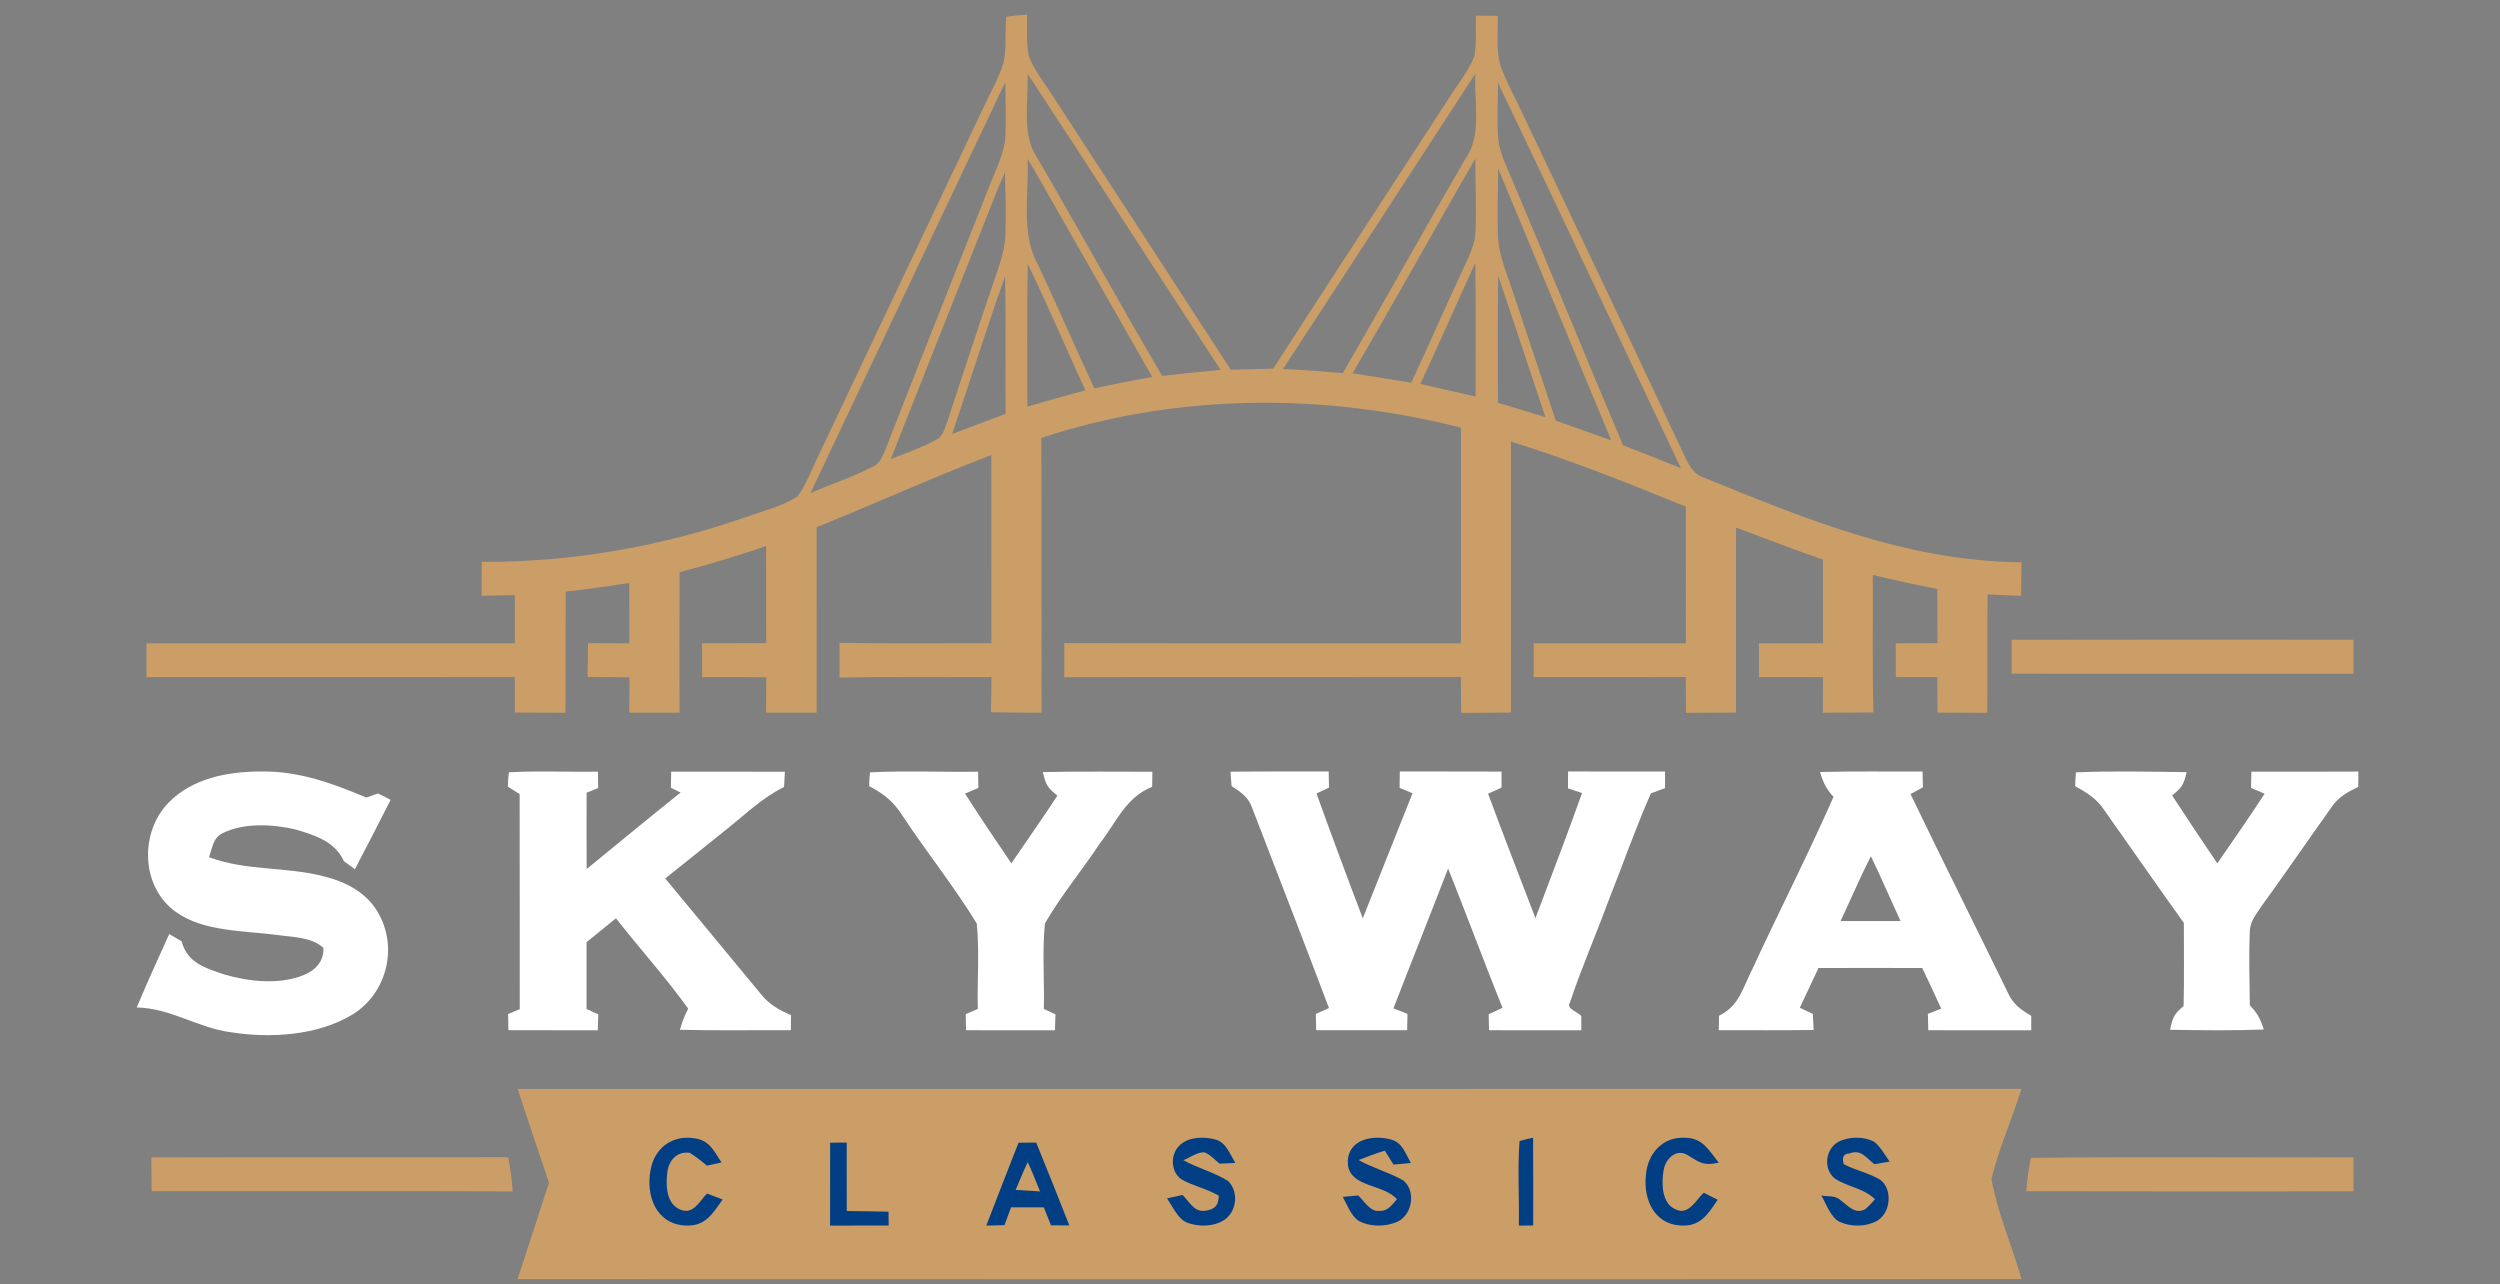 <?xml version="1.0" encoding="UTF-8"?>
<svg width="512px" height="263px" viewBox="0 0 512 263" version="1.1" xmlns="http://www.w3.org/2000/svg" xmlns:xlink="http://www.w3.org/1999/xlink">
    <rect x="0" y="0" width="512" height="263" fill="#808080" stroke="none"/>
    <!-- Generator: Sketch 52.6 (67491) - http://www.bohemiancoding.com/sketch -->
    <title>Skyway Logo</title>
    <desc>Created with Sketch.</desc>
    <g id="Skyway-Logo" stroke="none" stroke-width="1" fill="none" fill-rule="evenodd">
        <path d="M206.094,3.441 C207.495,3.211 208.925,3.12 210.346,3 C210.396,5.838 210.126,8.857 210.736,11.625 C211.906,14.544 214.017,17.132 215.688,19.779 C227.822,38.414 239.947,57.049 252.051,75.704 C254.952,75.633 257.853,75.563 260.754,75.503 C272.708,56.979 284.773,38.524 296.787,20.04 C298.518,17.262 300.779,14.544 301.959,11.485 C302.439,8.787 302.209,5.919 302.239,3.191 C303.75,3.211 305.25,3.231 306.751,3.251 C306.801,6.53 306.391,10.141 307.241,13.32 C308.592,17.081 310.632,20.592 312.283,24.222 C323.097,47.13 334.051,69.977 344.785,92.924 C345.845,95.01 346.515,96.946 348.906,97.798 C370.304,106.504 390.481,114.869 414,115.169 C413.97,117.456 413.95,119.743 413.93,122.03 C411.639,121.939 409.348,121.839 407.057,121.739 C406.977,129.822 407.077,137.896 406.987,145.98 C403.596,145.95 400.195,145.94 396.804,145.94 C396.774,143.523 396.774,141.096 396.744,138.678 C393.913,138.668 391.082,138.678 388.261,138.668 C388.251,136.372 388.251,134.065 388.241,131.758 C391.092,131.748 393.943,131.738 396.794,131.718 C396.794,128.017 396.784,124.316 396.754,120.615 C392.322,119.763 387.93,118.81 383.549,117.737 C383.599,127.125 383.419,136.522 383.689,145.9 C380.238,145.94 376.776,145.95 373.325,145.95 C373.335,143.523 373.335,141.096 373.345,138.668 C368.974,138.678 364.602,138.678 360.23,138.678 C360.23,136.362 360.23,134.055 360.23,131.748 C364.602,131.748 368.974,131.748 373.345,131.748 C373.335,126.031 373.335,120.315 373.335,114.598 C367.363,112.542 361.461,110.255 355.539,108.049 C355.519,120.676 355.529,133.313 355.539,145.94 C352.127,145.94 348.706,145.95 345.295,145.98 C345.265,143.543 345.265,141.106 345.245,138.668 C334.861,138.678 324.487,138.668 314.104,138.678 C314.104,136.362 314.104,134.055 314.104,131.748 C324.487,131.748 334.881,131.748 345.265,131.748 C345.245,122.421 345.265,113.103 345.255,103.776 C333.451,98.942 321.636,94.218 309.452,90.437 C309.452,108.931 309.442,127.435 309.452,145.93 C306.051,145.94 302.649,145.96 299.248,146 C299.208,143.553 299.208,141.116 299.178,138.668 C272.108,138.699 245.038,138.638 217.969,138.699 C217.969,136.372 217.969,134.045 217.969,131.718 C245.048,131.788 272.118,131.728 299.198,131.748 C299.188,117.025 299.188,102.302 299.198,87.578 C270.908,80.427 241.087,80.518 213.267,89.685 C213.347,108.44 213.267,127.205 213.307,145.96 C209.856,145.96 206.394,145.93 202.943,145.87 C202.993,143.473 203.033,141.076 203.073,138.678 C192.699,138.699 182.316,138.598 171.932,138.749 C171.922,136.392 171.922,134.035 171.932,131.678 C182.296,131.818 192.669,131.728 203.043,131.738 C203.013,118.89 203.053,106.043 203.023,93.195 C190.959,97.808 179.214,103.134 167.24,107.978 C167.24,120.636 167.23,133.293 167.25,145.95 C163.799,145.95 160.348,145.95 156.896,145.95 C156.906,143.533 156.926,141.126 156.936,138.709 C152.565,138.668 148.183,138.668 143.801,138.678 C143.801,136.362 143.801,134.055 143.801,131.748 C148.183,131.758 152.555,131.748 156.926,131.718 C156.896,125.089 156.916,118.459 156.906,111.84 C151.054,113.846 145.172,115.631 139.18,117.175 C139.14,126.764 139.16,136.362 139.17,145.95 C135.729,145.95 132.297,145.95 128.866,145.95 C128.876,143.543 128.896,141.126 128.916,138.719 C126.055,138.689 123.194,138.668 120.333,138.638 C120.363,136.342 120.413,134.015 120.433,131.718 C123.254,131.728 126.065,131.748 128.886,131.758 C128.886,127.626 128.886,123.504 128.876,119.382 C124.544,120.074 120.213,120.686 115.851,121.157 C115.811,129.421 115.851,137.696 115.811,145.97 C112.36,145.95 108.899,145.94 105.438,145.93 C105.438,143.503 105.438,141.086 105.427,138.668 C80.288,138.678 55.149,138.668 30,138.678 C30,136.362 30,134.055 30,131.748 C55.149,131.758 80.288,131.748 105.438,131.748 C105.427,128.458 105.427,125.169 105.438,121.879 C103.167,121.919 100.896,121.959 98.635,122 C98.635,119.683 98.645,117.366 98.655,115.059 C117.012,115.179 135.208,111.97 152.545,105.982 C156.086,104.689 160.017,103.736 163.239,101.76 C165.179,99.273 166.27,96.023 167.67,93.205 C178.834,69.636 189.998,46.056 201.182,22.497 C202.653,19.288 204.524,16.129 205.554,12.759 C206.174,9.74 205.764,6.5 206.094,3.441 Z M210.446,15.116 C210.686,20.501 209.155,27.542 212.326,32.156 C221.01,47.029 229.283,62.144 238.016,76.987 C241.997,76.516 245.989,76.135 249.98,75.754 C236.745,55.574 223.731,35.255 210.446,15.116 Z M205.884,16.811 C192.559,44.853 179.254,72.915 165.98,100.988 C170.291,99.112 174.843,97.628 179.004,95.442 C180.365,94.78 180.765,93.205 181.385,91.941 C188.298,74.189 195.37,56.487 202.373,38.765 C203.793,35.024 206.004,30.982 205.944,26.94 C206.034,23.57 205.924,20.18 205.884,16.811 Z M306.801,16.981 C306.761,20.632 306.591,24.313 306.801,27.953 C306.941,30.962 308.552,34.061 309.692,36.829 C317.345,54.912 324.727,73.116 332.4,91.189 C336.372,92.713 340.313,94.298 344.255,95.883 C331.76,69.586 319.376,43.238 306.801,16.981 Z M302.149,15.096 C288.994,35.245 275.96,55.464 262.755,75.573 C266.846,75.764 270.918,76.045 275.009,76.406 C283.482,61.813 291.655,47.039 300.148,32.457 C303.56,27.733 301.859,20.712 302.149,15.096 Z M302.149,32.477 C293.706,47.1 285.543,61.893 276.99,76.456 C281.002,77.078 285.013,77.689 289.014,78.381 C292.676,70.649 296.027,62.766 299.678,55.033 C300.869,52.355 302.169,50.018 302.199,47.009 C302.339,42.175 302.159,37.321 302.149,32.477 Z M210.446,32.537 C210.766,39.507 209.005,47.872 212.507,54.03 C216.478,62.485 220.179,71.06 224.121,79.535 C228.062,78.672 232.014,77.9 235.985,77.208 C228.012,63.287 220.129,49.306 212.146,35.385 C211.576,34.432 211.016,33.49 210.446,32.537 Z M306.831,34.543 C306.781,39.016 306.621,43.499 306.771,47.972 C306.861,52.144 308.552,55.825 309.832,59.767 C312.783,68.543 315.684,77.338 318.615,86.134 C322.407,87.478 326.198,88.842 329.989,90.186 C322.267,71.642 314.564,53.087 306.831,34.543 Z M205.804,35.315 C205.294,36.458 204.804,37.602 204.314,38.755 C196.991,57.169 189.738,75.613 182.426,94.027 C185.517,92.784 188.748,91.701 191.679,90.096 C193.129,89.434 193.34,87.96 193.93,86.606 C196.911,77.469 199.902,68.332 202.983,59.235 C204.194,55.544 205.794,51.894 205.914,47.972 C206.084,43.76 205.914,39.527 205.804,35.315 Z M302.149,53.819 C298.358,62.074 294.727,70.398 290.895,78.632 C294.666,79.485 298.428,80.327 302.189,81.2 C302.179,72.073 302.259,62.946 302.149,53.819 Z M210.476,54.04 C210.296,63.789 210.426,73.547 210.396,83.296 C214.337,82.102 218.289,80.999 222.28,79.966 C218.359,71.321 214.597,62.585 210.476,54.04 Z M205.834,56.607 C202.023,67.289 198.651,78.141 195,88.882 C198.641,87.488 202.283,86.124 205.934,84.76 C205.864,75.383 206.044,65.985 205.834,56.607 Z M306.831,56.437 C306.671,65.112 306.781,73.798 306.771,82.483 C310.022,83.446 313.263,84.429 316.504,85.432 C313.243,75.784 310.082,66.095 306.831,56.437 Z" id="Combined-Shape" fill="#CA9E66"></path>
        <path d="M412,131.037 C435.337,130.976 458.663,131.006 482,131.017 C482,133.334 482,135.661 482,137.978 C458.663,137.999 435.337,138.019 412,137.968 C412,135.651 412,133.344 412,131.037" id="Fill-15" fill="#CA9E66"></path>
        <path d="M53.547,158.003 C61.26,157.894 68.057,160.418 75.026,163.339 C75.821,163.061 76.627,162.772 77.422,162.494 C78.288,162.931 79.144,163.369 80,163.806 C77.593,168.555 75.156,173.284 72.689,178.013 C71.934,177.467 71.179,176.92 70.434,176.374 C68.581,172.291 64.442,171.019 60.424,169.846 C55.802,168.793 50.022,168.465 45.662,170.601 C43.527,171.635 43.578,173.572 42.792,175.549 C50.747,178.49 58.37,177.367 66.627,179.553 C71.249,180.755 75.448,183.07 77.694,187.392 C81.47,194.427 79.064,203.537 72.206,207.76 C65.077,212.102 55.39,212.678 47.304,211.406 C40.466,210.502 35.009,206.478 28,206.329 C30.105,201.272 32.4,196.284 34.656,191.297 C35.502,191.784 36.348,192.281 37.194,192.777 C38.362,197.218 42.047,198.262 45.974,199.583 C50.999,201.044 57.152,201.709 62.106,199.732 C64.583,198.719 66.315,196.97 66.245,194.158 C63.929,191.863 59.619,191.913 56.558,191.456 C49.942,190.601 41.564,190.8 35.995,186.747 C28.886,181.66 28.554,170.621 34.424,164.481 C39.308,159.375 46.699,157.984 53.547,158.003" id="Fill-16" fill="#FFFFFF"></path>
        <path d="M104.221,158.175 C110.274,157.812 116.386,158.145 122.459,158.034 C122.469,159.153 122.489,160.272 122.499,161.391 C121.715,161.714 120.92,162.026 120.136,162.349 C120.126,167.562 120.116,172.764 120.146,177.977 C126.571,172.764 132.915,167.451 139.399,162.309 C138.736,161.986 138.062,161.663 137.399,161.341 C137.419,160.242 137.439,159.143 137.459,158.034 C145.22,158.054 152.982,158.014 160.743,158.054 C160.683,159.103 160.633,160.141 160.572,161.18 C156.159,163.347 152.851,166.614 149.051,169.639 C144.778,173.057 140.525,176.505 136.242,179.913 C142.727,187.777 149.272,195.601 155.747,203.486 C157.426,205.664 159.517,206.833 162,207.892 C161.99,208.92 161.97,209.959 161.96,210.987 C154.389,210.947 146.809,211.088 139.238,210.897 C139.681,209.404 140.204,207.952 140.947,206.581 C136.363,200.189 131.004,194.27 126.148,188.07 C124.148,189.713 122.137,191.336 120.126,192.95 C120.136,197.517 120.136,202.084 120.126,206.652 C120.93,207.005 121.725,207.368 122.529,207.731 C122.499,208.82 122.459,209.908 122.428,210.997 C116.326,210.977 110.223,210.987 104.121,210.987 C104.101,209.878 104.08,208.779 104.06,207.67 C104.855,207.347 105.649,207.015 106.443,206.682 C106.423,191.992 106.463,177.312 106.423,162.631 C105.609,162.127 104.804,161.623 104,161.099 C104.03,160.121 104.101,159.143 104.221,158.175" id="Fill-17" fill="#FFFFFF"></path>
        <path d="M178.179,158.176 C185.53,157.803 192.951,158.156 200.321,158.045 C200.331,159.154 200.351,160.263 200.361,161.372 C199.455,161.756 198.549,162.149 197.642,162.532 C200.72,167.352 203.907,172.09 207.125,176.809 C210.282,172.191 213.489,167.614 216.557,162.945 C214.525,161.292 214.196,160.808 213.579,158.126 C221.049,157.944 228.53,158.075 236,158.045 C235.99,159.074 235.98,160.112 235.97,161.141 C230.532,163.318 228.729,168.239 225.292,172.675 C221.647,178.201 217.284,183.413 213.997,189.13 C213.42,194.898 213.928,200.837 213.778,206.634 C214.565,207.007 215.362,207.37 216.159,207.743 C216.119,208.832 216.089,209.911 216.049,211 C209.983,210.98 203.907,210.99 197.841,210.99 C197.821,209.891 197.801,208.792 197.782,207.693 C198.608,207.34 199.435,206.987 200.252,206.634 C200.112,200.837 200.62,194.898 200.043,189.14 C195.481,181.649 189.853,174.652 185.002,167.311 C183.03,164.226 181.197,162.673 178,160.989 C178.02,160.052 178.08,159.114 178.179,158.176" id="Fill-18" fill="#FFFFFF"></path>
        <path d="M272.116,158.001 C272.136,159.101 272.156,160.201 272.176,161.301 C271.327,161.704 270.468,162.098 269.618,162.501 C272.696,171.047 275.854,179.582 279.102,188.067 C282.459,179.512 285.917,171.006 289.285,162.461 C288.395,162.088 287.516,161.724 286.637,161.351 C286.647,160.241 286.667,159.121 286.677,158.001 C293.622,158.011 300.567,157.991 307.513,158.022 C307.513,159.111 307.513,160.201 307.513,161.301 C306.593,161.714 305.674,162.138 304.764,162.562 C307.912,171.087 311.21,179.552 314.458,188.037 C317.656,179.501 320.964,171.006 324.001,162.42 C323.042,162.098 322.083,161.785 321.123,161.462 C321.123,160.312 321.133,159.152 321.143,158.001 C327.759,158.011 334.384,158.001 341,158.011 C341,159.141 341,160.271 341,161.401 C340.031,161.765 339.061,162.128 338.092,162.491 C334.874,169.826 332.226,177.423 329.268,184.869 C326.75,191.709 323.812,198.429 321.513,205.35 C320.654,206.551 323.222,207.317 323.842,208.074 C323.852,209.043 323.862,210.021 323.862,211 C317.566,210.98 311.26,210.99 304.954,210.99 C304.934,209.9 304.904,208.811 304.884,207.721 C305.824,207.287 306.773,206.843 307.712,206.399 C303.895,196.936 300.367,187.341 296.57,177.867 C292.892,187.432 289.075,196.946 285.377,206.51 C286.337,206.884 287.296,207.267 288.256,207.64 C288.226,208.76 288.206,209.87 288.186,210.99 C281.98,210.99 275.764,210.99 269.558,210.99 C269.528,209.88 269.508,208.77 269.478,207.65 C270.378,207.257 271.277,206.853 272.176,206.45 C267.02,192.779 261.703,179.158 256.467,165.528 C255.698,163.258 254.149,162.229 252.23,160.998 C252.15,160.019 252.08,159.03 252,158.052 C258.705,157.961 265.411,158.022 272.116,158.001" id="Fill-19" fill="#FFFFFF"></path>
        <path d="M372.748,158.108 C379.744,157.916 386.74,158.047 393.737,158.007 C393.757,159.086 393.787,160.166 393.807,161.235 C392.964,161.699 392.12,162.163 391.277,162.627 C397.822,176.226 404.597,189.714 411.202,203.283 C412.226,205.623 413.872,206.793 416,208.044 C416,209.023 416,210.011 416,211 C408.974,210.98 401.937,210.99 394.911,210.99 C394.881,209.87 394.861,208.76 394.831,207.641 C395.744,207.288 396.657,206.924 397.561,206.571 C396.306,203.777 394.991,201.013 393.676,198.249 C386.59,198.228 379.513,198.228 372.427,198.249 C371.152,200.962 369.867,203.666 368.602,206.39 C369.486,206.803 370.369,207.227 371.262,207.641 C371.322,208.74 371.383,209.84 371.433,210.939 C364.959,211.03 358.474,210.98 352,210.98 C352.02,209.991 352.04,209.003 352.06,208.014 C356.206,206.016 356.898,202.344 358.836,198.571 C364.296,186.738 370.258,175.126 375.498,163.202 C374.003,161.538 373.38,160.246 372.748,158.108 Z M383.157,175.348 C380.949,179.706 379.021,184.216 376.944,188.635 C381.039,188.635 385.144,188.635 389.24,188.635 C387.192,184.216 385.275,179.737 383.157,175.348 Z" id="Combined-Shape" fill="#FFFFFF"></path>
        <path d="M425.15,158.176 C432.68,157.863 440.28,158.045 447.821,158.135 C447.193,160.797 446.863,161.261 444.849,162.914 C447.881,167.581 450.993,172.199 454.105,176.816 C457.356,172.088 460.668,167.38 463.79,162.561 C462.872,162.168 461.944,161.765 461.017,161.361 C461.037,160.252 461.067,159.143 461.087,158.035 C468.388,158.035 475.689,158.065 483,158.014 C482.99,159.063 482.98,160.111 482.97,161.15 C480.756,162.208 478.851,163.267 477.454,165.374 C472.707,172.017 468.109,178.772 463.301,185.385 C462.164,187.139 460.777,188.621 460.758,190.819 C460.548,195.839 460.708,200.89 460.767,205.91 C462.304,207.463 462.962,208.713 463.62,210.85 C457.237,211.082 450.823,211.001 444.43,210.9 C444.998,208.34 445.198,207.725 447.203,206.031 C447.332,200.365 447.262,194.69 447.252,189.014 C441.717,181.302 436.321,173.489 430.835,165.747 C429.349,163.509 427.264,162.289 425,161.008 C425.01,160.061 425.06,159.113 425.15,158.176" id="Fill-21" fill="#FFFFFF"></path>
        <path d="M106.02,223.013 C208.673,222.992 311.337,223.003 413.99,223.003 C412.108,229.18 409.326,235.197 407.845,241.466 C409.086,248.347 412.078,255.177 414,261.948 C311.337,262.038 208.663,261.988 106,261.968 C108.142,255.378 110.273,248.799 112.435,242.219 C110.293,235.82 108.092,229.431 106.02,223.013" id="Fill-23" fill="#CA9E66"></path>
        <path d="M248.975,233.389 C251.066,233.941 251.95,236.47 253,238.176 C251.92,238.227 250.85,238.267 249.77,238.317 C248.798,237.544 247.826,236.4 246.628,235.989 C245.175,235.938 243.673,237.093 242.358,237.614 C245.303,239.24 248.651,240.093 251.498,241.86 C253.736,243.987 253.304,248.072 250.791,249.808 C248.612,251.254 245.489,251.304 243.104,250.391 C241.219,249.638 240.129,247.008 239,245.433 C240.06,245.192 241.111,244.961 242.171,244.73 C243.624,246.115 244.488,248.233 246.776,247.972 C248.729,247.721 249.574,246.918 249.613,244.891 C247.237,243.456 244.38,242.904 241.985,241.539 C239.677,239.993 239.638,236.27 241.69,234.473 C243.536,232.767 246.707,232.747 248.975,233.389" id="Fill-24" fill="#023E84"></path>
        <path d="M311.199,233.678 C312.115,233.421 313.04,233.195 313.974,233 C314.009,238.993 313.991,244.986 314,250.979 C313.023,250.99 312.037,251 311.059,251 C311.155,245.243 310.789,239.415 311.199,233.678" id="Fill-25" fill="#023E84"></path>
        <path d="M142.287,233.132 C145.338,233.543 146.235,235.793 147.761,238.072 C146.774,238.293 145.797,238.514 144.81,238.725 C143.653,237.801 142.536,236.867 141.26,236.094 C138.768,235.743 137.083,237.47 136.704,239.82 C136.315,242.501 136.345,246.518 139.326,247.733 C142.028,248.837 143.214,246.006 144.81,244.439 C145.876,244.841 146.933,245.242 148,245.654 C145.876,248.647 144.391,251.278 140.213,250.976 C134.341,250.605 132.247,244.821 133.234,239.659 C133.992,235.13 137.731,232.348 142.287,233.132" id="Fill-26" fill="#023E84"></path>
        <path d="M170.01,234.02 C171.141,234.01 172.272,234 173.404,234 C173.424,238.675 173.424,243.341 173.414,248.016 C176.272,248.056 179.121,248.085 181.969,248.155 C181.979,249.1 181.99,250.045 182,250.99 C178,251 174,251 170,251 C170,245.34 170,239.68 170.01,234.02" id="Fill-27" fill="#023E84"></path>
        <path d="M208.594,234.03 C209.797,234.02 211.01,234.01 212.212,234 C214.516,239.637 216.768,245.304 219,250.97 C217.746,250.961 216.493,250.951 215.239,250.941 C214.75,249.709 214.261,248.477 213.772,247.255 C211.54,247.255 209.308,247.245 207.065,247.255 C206.617,248.477 206.168,249.689 205.72,250.911 C204.477,250.941 203.243,250.97 202,251 C204.171,245.333 206.372,239.677 208.594,234.03" id="Fill-28" fill="#023E84"></path>
        <path d="M284.474,233.27 C287.193,233.812 287.712,236.051 288.951,238.169 C287.762,238.279 286.583,238.4 285.394,238.51 C284.804,237.557 284.204,236.613 283.615,235.659 C281.786,236.201 280.007,236.884 278.228,237.577 C281.156,239.213 284.454,240.097 287.362,241.733 C290.101,243.902 289.231,248.952 286.043,250.277 C283.605,251.291 280.497,251.281 278.158,249.976 C276.659,248.912 275.889,246.703 275,245.127 C276.049,245.026 277.099,244.926 278.158,244.825 C279.287,245.88 280.687,248.249 282.425,247.988 C284.254,248.098 284.994,246.803 286.093,245.608 C283.405,242.496 276.769,243.209 276.069,238.691 C275.55,233.711 280.497,232.346 284.474,233.27" id="Fill-29" fill="#023E84"></path>
        <path d="M345.091,233.015 C348.703,233.015 349.996,235.606 352,238.116 C348.96,238.759 348.318,238.227 345.801,236.68 C343.432,235.063 341.133,237.182 340.718,239.613 C340.254,242.254 340.254,246.472 343.176,247.687 C345.821,248.962 347.321,245.779 348.93,244.272 C349.888,244.755 350.835,245.227 351.783,245.709 C349.72,248.761 348.2,251.302 344.054,250.971 C338.714,250.609 336.523,245.508 337.086,240.627 C337.431,236.228 340.56,232.744 345.091,233.015" id="Fill-30" fill="#023E84"></path>
        <path d="M376.541,233.822 C378.666,232.728 381.79,232.708 383.886,233.872 C385.166,234.926 386.04,236.562 387,237.898 C385.962,238.078 384.924,238.259 383.876,238.42 C382.12,237.104 381.218,235.328 378.773,236.221 C377.56,236.271 377.172,237.004 377.608,238.43 C379.995,239.704 382.818,240.226 385.118,241.652 C387.679,243.619 387.184,248.438 384.439,250.014 C382.168,251.279 379.103,251.299 376.764,250.235 C374.911,249.331 374.009,246.5 373,244.834 C374.455,245.115 375.911,244.764 377.007,245.858 C378.579,247.012 379.927,248.769 382.042,247.625 C382.741,247.012 383.401,246.34 384.002,245.607 C381.693,243.308 378.336,243.087 375.726,241.331 C373.33,239.323 373.854,235.267 376.541,233.822" id="Fill-31" fill="#023E84"></path>
        <path d="M104.055,237 C104.553,239.323 104.861,241.636 105,244 C80.35,243.899 55.7,243.99 31.05,243.96 C31.04,241.657 31.02,239.343 31,237.04 C55.352,236.97 79.704,237.04 104.055,237" id="Fill-32" fill="#CA9E66"></path>
        <path d="M481.99,237.023 C481.99,239.344 481.99,241.665 482,243.987 C459.66,243.987 437.33,244.027 415,243.967 C415.169,241.665 415.438,239.384 415.946,237.134 C437.937,236.861 459.989,237.103 481.99,237.023" id="Fill-33" fill="#CA9E66"></path>
        <path d="M210.478,238 C211.403,239.958 212.174,241.994 213,244 C211.326,243.903 209.663,243.805 208,243.698 C208.804,241.789 209.586,239.88 210.478,238" id="Fill-34" fill="#CA9E66"></path>
    </g>
</svg>